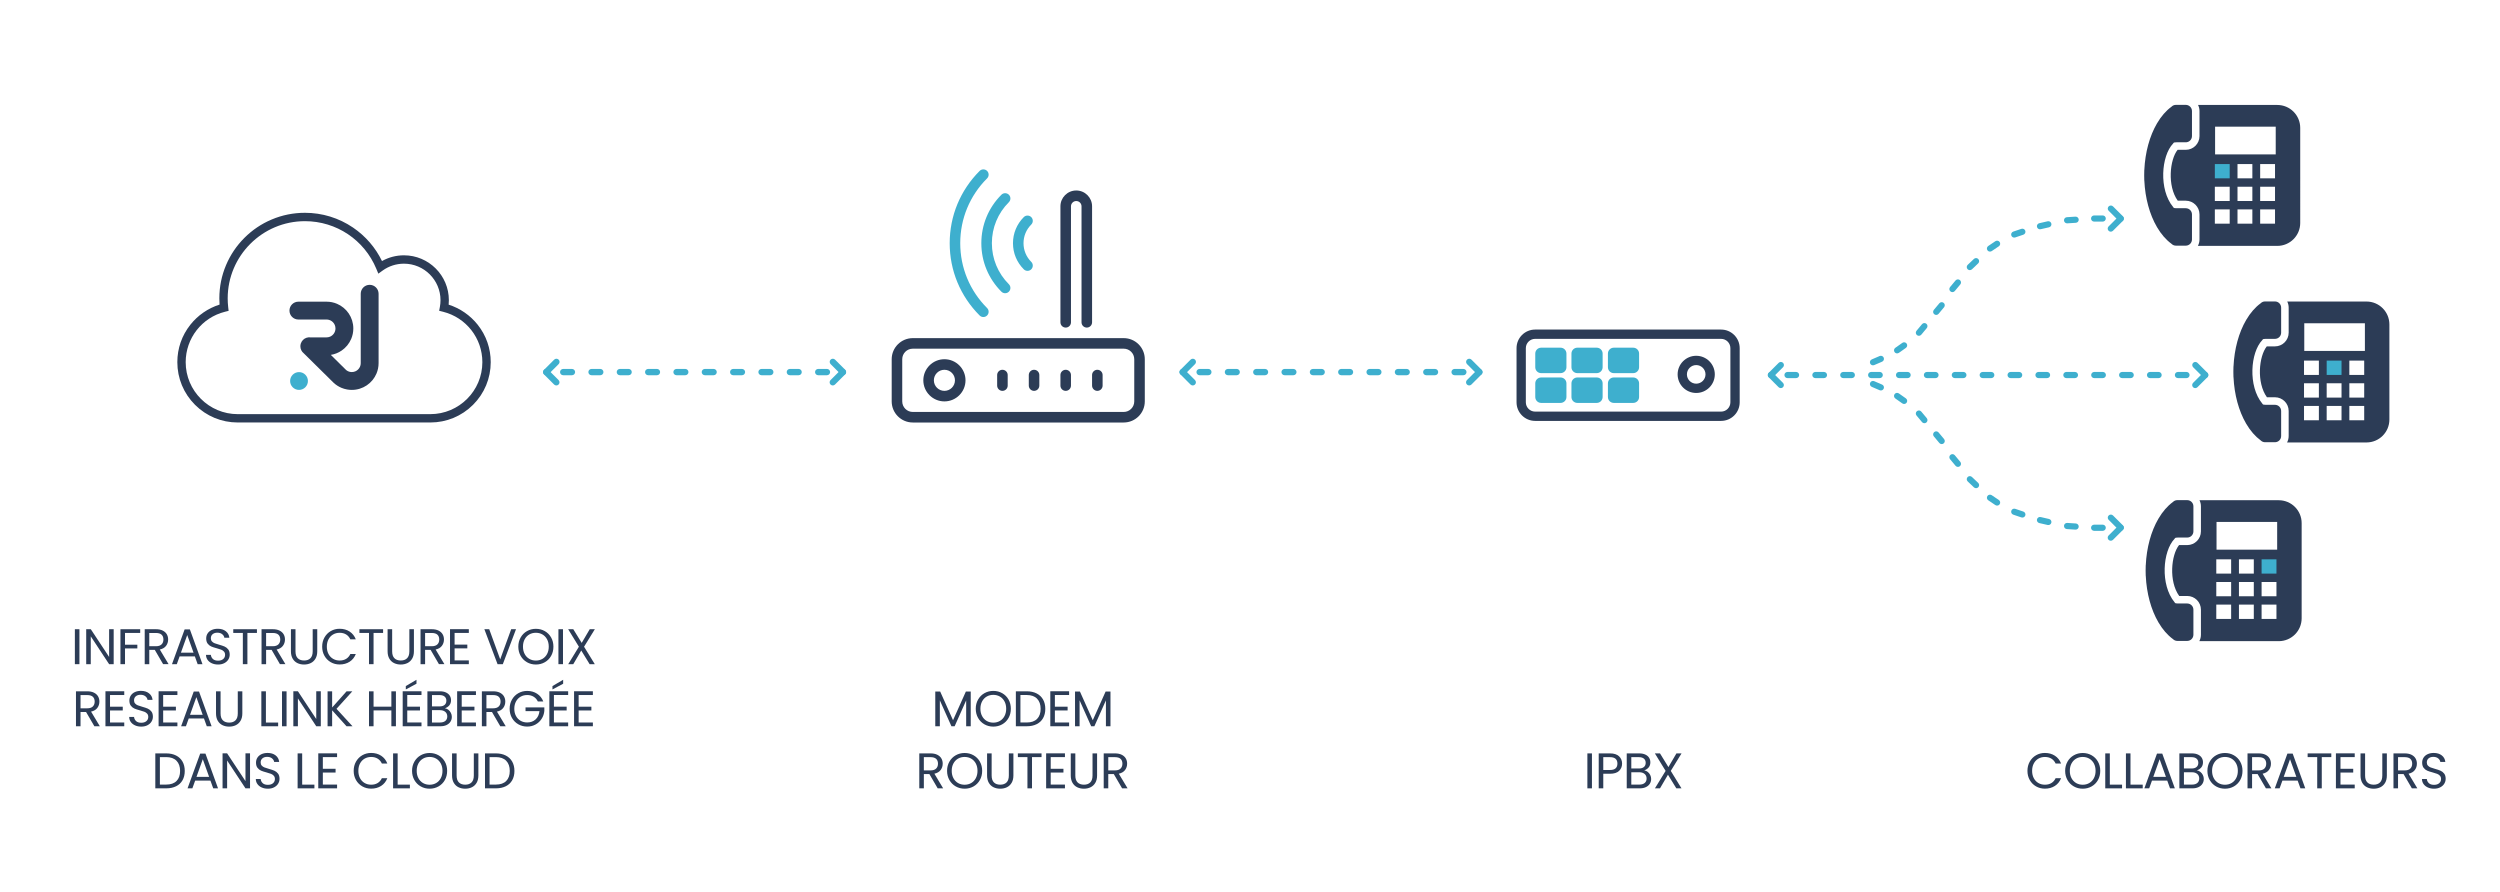 <?xml version="1.0" encoding="UTF-8"?>
<!-- Generator: Adobe Illustrator 16.0.0, SVG Export Plug-In . SVG Version: 6.00 Build 0)  -->
<svg xmlns="http://www.w3.org/2000/svg" xmlns:xlink="http://www.w3.org/1999/xlink" version="1.1" id="Calque_1" x="0px" y="0px" width="566.93px" height="202.333px" viewBox="0 0 566.93 202.333" xml:space="preserve">
<g>
	<path fill="#2C3C56" d="M108.332,73.646c-1.693-2.138-4.01-3.735-6.592-4.559c0.033-0.335,0.05-0.673,0.05-1.011   c0-5.612-4.567-10.178-10.18-10.178c-1.765,0-3.467,0.447-4.984,1.301c-1.482-3.057-3.735-5.667-6.568-7.593   c-3.222-2.19-6.993-3.348-10.904-3.348c-2.621,0-5.164,0.513-7.558,1.525c-2.312,0.977-4.388,2.376-6.17,4.158   c-1.783,1.782-3.183,3.857-4.161,6.168c-1.013,2.393-1.526,4.934-1.526,7.553c0,0.469,0.018,0.942,0.052,1.413   c-2.596,0.82-4.927,2.421-6.627,4.57c-1.93,2.436-2.95,5.371-2.95,8.482c0,3.655,1.425,7.09,4.012,9.675   c2.587,2.584,6.026,4.007,9.685,4.007h43.675c3.658,0,7.099-1.423,9.685-4.007c2.587-2.584,4.012-6.02,4.012-9.675   C111.281,79.017,110.262,76.083,108.332,73.646z M97.584,93.916H53.91c-6.507,0-11.802-5.288-11.802-11.787   c0-5.419,3.671-10.122,8.929-11.436l0.807-0.202l-0.096-0.826c-0.076-0.662-0.114-1.334-0.114-2.001   c0-9.654,7.859-17.509,17.52-17.509c7.105,0,13.458,4.238,16.184,10.797l0.458,1.104l0.969-0.699   c1.419-1.023,3.094-1.563,4.845-1.563c4.568,0,8.285,3.716,8.285,8.283c0,0.512-0.048,1.023-0.141,1.521l-0.164,0.877l0.866,0.217   c5.258,1.313,8.93,6.017,8.93,11.436C109.386,88.628,104.093,93.916,97.584,93.916z"></path>
</g>
<g>
	<circle fill="#3EAFCE" cx="67.809" cy="86.4" r="2.019"></circle>
	<path fill="#2C3C56" d="M83.829,64.591c-1.118,0-2.024,0.906-2.024,2.024v15.732c-0.001,0.426-0.126,0.806-0.345,1.131   c-0.218,0.323-0.532,0.584-0.892,0.736c-0.241,0.1-0.502,0.158-0.788,0.158c-0.425,0-0.804-0.126-1.129-0.345   c-0.063-0.042-0.122-0.092-0.181-0.141l-0.214-0.212l-0.941-0.929l-2.297-2.269c0.888-0.142,1.717-0.476,2.431-0.959   c0.967-0.654,1.734-1.577,2.197-2.669c0.308-0.728,0.478-1.531,0.478-2.364c0.001-1.251-0.383-2.43-1.038-3.396   c-0.654-0.968-1.578-1.736-2.669-2.198c-0.727-0.309-1.531-0.478-2.364-0.478h-6.385c-1.119,0-2.024,0.906-2.024,2.023   c0,1.118,0.906,2.024,2.024,2.024h6.385c0.426,0,0.804,0.125,1.13,0.344c0.324,0.219,0.583,0.532,0.736,0.893   c0.102,0.241,0.158,0.5,0.158,0.787c0,0.426-0.125,0.804-0.345,1.13c-0.218,0.325-0.531,0.584-0.892,0.736   c-0.242,0.102-0.502,0.158-0.787,0.158h-3.644c-0.601-0.076-1.231,0.114-1.693,0.577c-0.235,0.236-0.398,0.514-0.495,0.811   c-0.004,0.014-0.01,0.027-0.014,0.039c-0.004,0.017-0.008,0.034-0.012,0.051c-0.05,0.174-0.077,0.358-0.077,0.547   c0,0.644,0.301,1.217,0.77,1.588l6.631,6.545l0.102,0.101c0.52,0.491,1.126,0.891,1.798,1.175c0.411,0.174,0.85,0.302,1.303,0.382   c0.345,0.062,0.7,0.096,1.06,0.096c1.251,0.001,2.43-0.383,3.397-1.038c0.967-0.654,1.735-1.577,2.197-2.669   c0.308-0.729,0.478-1.533,0.478-2.365V66.615C85.852,65.497,84.946,64.591,83.829,64.591z"></path>
</g>
<g>
	<path fill="#3EAFCE" d="M130.419,84.378c0,0.395-0.32,0.715-0.715,0.715h-1.989c-0.394,0-0.714-0.32-0.714-0.715l0,0   c0-0.395,0.32-0.715,0.714-0.715h1.989C130.099,83.663,130.419,83.983,130.419,84.378L130.419,84.378z"></path>
	<path fill="#3EAFCE" d="M126.686,81.557c0.278,0.279,0.278,0.731,0,1.011l-2.308,2.307c-0.279,0.279-0.731,0.279-1.01,0l0,0   c-0.279-0.281-0.279-0.732,0-1.01l2.307-2.308C125.955,81.277,126.407,81.277,126.686,81.557L126.686,81.557z"></path>
	<path fill="#3EAFCE" d="M123.354,83.884c0.279-0.279,0.731-0.279,1.01,0l2.307,2.307c0.279,0.28,0.279,0.732,0,1.011l0,0   c-0.279,0.28-0.731,0.28-1.011,0l-2.307-2.308C123.075,84.617,123.075,84.164,123.354,83.884L123.354,83.884z"></path>
	<path fill="#3EAFCE" d="M188.344,87.202c-0.279-0.279-0.279-0.731,0-1.011l2.308-2.307c0.278-0.279,0.731-0.279,1.009,0l0,0   c0.28,0.28,0.28,0.732,0,1.01l-2.306,2.308C189.076,87.482,188.624,87.482,188.344,87.202L188.344,87.202z"></path>
	<path fill="#3EAFCE" d="M191.676,84.875c-0.279,0.279-0.732,0.279-1.011,0l-2.307-2.307c-0.279-0.28-0.279-0.732,0-1.011l0,0   c0.28-0.28,0.731-0.28,1.011,0l2.307,2.308C191.955,84.143,191.955,84.596,191.676,84.875L191.676,84.875z"></path>
	<path fill="#3EAFCE" d="M136.844,84.378c0,0.395-0.32,0.715-0.715,0.715h-1.989c-0.395,0-0.714-0.32-0.714-0.715l0,0   c0-0.395,0.32-0.715,0.714-0.715h1.989C136.524,83.663,136.844,83.983,136.844,84.378L136.844,84.378z"></path>
	<path fill="#3EAFCE" d="M143.269,84.378c0,0.395-0.32,0.715-0.715,0.715h-1.988c-0.395,0-0.715-0.32-0.715-0.715l0,0   c0-0.395,0.32-0.715,0.715-0.715h1.988C142.949,83.663,143.269,83.983,143.269,84.378L143.269,84.378z"></path>
	<path fill="#3EAFCE" d="M149.695,84.378c0,0.395-0.32,0.715-0.714,0.715h-1.99c-0.394,0-0.714-0.32-0.714-0.715l0,0   c0-0.395,0.32-0.715,0.714-0.715h1.99C149.375,83.663,149.695,83.983,149.695,84.378L149.695,84.378z"></path>
	<path fill="#3EAFCE" d="M156.12,84.378c0,0.395-0.32,0.715-0.715,0.715h-1.989c-0.395,0-0.715-0.32-0.715-0.715l0,0   c0-0.395,0.32-0.715,0.715-0.715h1.989C155.8,83.663,156.12,83.983,156.12,84.378L156.12,84.378z"></path>
	<path fill="#3EAFCE" d="M162.545,84.378c0,0.395-0.32,0.715-0.715,0.715h-1.988c-0.395,0-0.715-0.32-0.715-0.715l0,0   c0-0.395,0.32-0.715,0.715-0.715h1.988C162.225,83.663,162.545,83.983,162.545,84.378L162.545,84.378z"></path>
	<path fill="#3EAFCE" d="M168.97,84.378c0,0.395-0.32,0.715-0.714,0.715h-1.989c-0.394,0-0.713-0.32-0.713-0.715l0,0   c0-0.395,0.319-0.715,0.713-0.715h1.989C168.65,83.663,168.97,83.983,168.97,84.378L168.97,84.378z"></path>
	<path fill="#3EAFCE" d="M175.396,84.378c0,0.395-0.32,0.715-0.714,0.715h-1.989c-0.395,0-0.715-0.32-0.715-0.715l0,0   c0-0.395,0.32-0.715,0.715-0.715h1.989C175.075,83.663,175.396,83.983,175.396,84.378L175.396,84.378z"></path>
	<path fill="#3EAFCE" d="M181.82,84.378c0,0.395-0.32,0.715-0.714,0.715h-1.989c-0.395,0-0.715-0.32-0.715-0.715l0,0   c0-0.395,0.32-0.715,0.715-0.715h1.989C181.5,83.663,181.82,83.983,181.82,84.378L181.82,84.378z"></path>
	<path fill="#3EAFCE" d="M188.246,84.378c0,0.395-0.319,0.715-0.714,0.715h-1.989c-0.395,0-0.714-0.32-0.714-0.715l0,0   c0-0.395,0.32-0.715,0.714-0.715h1.989C187.927,83.663,188.246,83.983,188.246,84.378L188.246,84.378z"></path>
</g>
<g>
	<path fill="#3EAFCE" d="M274.738,84.378c0,0.395-0.32,0.715-0.715,0.715h-1.989c-0.394,0-0.714-0.32-0.714-0.715l0,0   c0-0.395,0.32-0.715,0.714-0.715h1.989C274.418,83.663,274.738,83.983,274.738,84.378L274.738,84.378z"></path>
	<path fill="#3EAFCE" d="M271.005,81.557c0.278,0.279,0.278,0.731,0,1.011l-2.308,2.307c-0.279,0.279-0.731,0.279-1.01,0l0,0   c-0.279-0.281-0.279-0.732,0-1.01l2.307-2.308C270.274,81.277,270.726,81.277,271.005,81.557L271.005,81.557z"></path>
	<path fill="#3EAFCE" d="M267.674,83.884c0.279-0.279,0.731-0.279,1.01,0l2.307,2.307c0.279,0.28,0.279,0.732,0,1.011l0,0   c-0.279,0.28-0.731,0.28-1.011,0l-2.307-2.308C267.395,84.617,267.395,84.164,267.674,83.884L267.674,83.884z"></path>
	<path fill="#3EAFCE" d="M332.662,87.202c-0.277-0.279-0.277-0.731,0-1.011l2.309-2.307c0.278-0.279,0.732-0.279,1.009,0l0,0   c0.28,0.28,0.28,0.732,0,1.01l-2.306,2.308C333.396,87.482,332.942,87.482,332.662,87.202L332.662,87.202z"></path>
	<path fill="#3EAFCE" d="M335.994,84.875c-0.278,0.279-0.731,0.279-1.011,0l-2.307-2.307c-0.279-0.28-0.279-0.732,0-1.011l0,0   c0.279-0.28,0.732-0.28,1.012,0l2.306,2.308C336.273,84.143,336.273,84.596,335.994,84.875L335.994,84.875z"></path>
	<path fill="#3EAFCE" d="M281.164,84.378c0,0.395-0.32,0.715-0.715,0.715h-1.989c-0.395,0-0.714-0.32-0.714-0.715l0,0   c0-0.395,0.32-0.715,0.714-0.715h1.989C280.843,83.663,281.164,83.983,281.164,84.378L281.164,84.378z"></path>
	<path fill="#3EAFCE" d="M287.589,84.378c0,0.395-0.32,0.715-0.715,0.715h-1.988c-0.395,0-0.715-0.32-0.715-0.715l0,0   c0-0.395,0.32-0.715,0.715-0.715h1.988C287.269,83.663,287.589,83.983,287.589,84.378L287.589,84.378z"></path>
	<path fill="#3EAFCE" d="M294.015,84.378c0,0.395-0.32,0.715-0.715,0.715h-1.989c-0.395,0-0.715-0.32-0.715-0.715l0,0   c0-0.395,0.32-0.715,0.715-0.715h1.989C293.694,83.663,294.015,83.983,294.015,84.378L294.015,84.378z"></path>
	<path fill="#3EAFCE" d="M300.439,84.378c0,0.395-0.32,0.715-0.715,0.715h-1.989c-0.395,0-0.715-0.32-0.715-0.715l0,0   c0-0.395,0.32-0.715,0.715-0.715h1.989C300.119,83.663,300.439,83.983,300.439,84.378L300.439,84.378z"></path>
	<path fill="#3EAFCE" d="M306.864,84.378c0,0.395-0.32,0.715-0.715,0.715h-1.988c-0.396,0-0.715-0.32-0.715-0.715l0,0   c0-0.395,0.319-0.715,0.715-0.715h1.988C306.544,83.663,306.864,83.983,306.864,84.378L306.864,84.378z"></path>
	<path fill="#3EAFCE" d="M313.29,84.378c0,0.395-0.32,0.715-0.715,0.715h-1.989c-0.395,0-0.714-0.32-0.714-0.715l0,0   c0-0.395,0.319-0.715,0.714-0.715h1.989C312.97,83.663,313.29,83.983,313.29,84.378L313.29,84.378z"></path>
	<path fill="#3EAFCE" d="M319.715,84.378c0,0.395-0.32,0.715-0.715,0.715h-1.988c-0.395,0-0.715-0.32-0.715-0.715l0,0   c0-0.395,0.32-0.715,0.715-0.715H319C319.395,83.663,319.715,83.983,319.715,84.378L319.715,84.378z"></path>
	<path fill="#3EAFCE" d="M326.14,84.378c0,0.395-0.32,0.715-0.714,0.715h-1.989c-0.395,0-0.715-0.32-0.715-0.715l0,0   c0-0.395,0.32-0.715,0.715-0.715h1.989C325.819,83.663,326.14,83.983,326.14,84.378L326.14,84.378z"></path>
	<path fill="#3EAFCE" d="M332.565,84.378c0,0.395-0.319,0.715-0.714,0.715h-1.989c-0.396,0-0.715-0.32-0.715-0.715l0,0   c0-0.395,0.319-0.715,0.715-0.715h1.989C332.246,83.663,332.565,83.983,332.565,84.378L332.565,84.378z"></path>
</g>
<g>
	<path fill="#2C3C56" d="M254.826,95.811h-47.833c-2.638,0-4.783-2.145-4.783-4.783v-9.565c0-2.638,2.145-4.784,4.783-4.784h47.833   c2.637,0,4.782,2.146,4.782,4.784v9.565C259.607,93.666,257.463,95.811,254.826,95.811z M206.993,79.07   c-1.319,0-2.391,1.072-2.391,2.392v9.565c0,1.319,1.072,2.392,2.391,2.392h47.833c1.317,0,2.392-1.073,2.392-2.392v-9.565   c0-1.32-1.074-2.392-2.392-2.392H206.993z"></path>
	<path fill="#2C3C56" d="M214.167,91.027c-2.637,0-4.783-2.146-4.783-4.783c0-2.638,2.146-4.783,4.783-4.783   s4.784,2.145,4.784,4.783C218.951,88.881,216.805,91.027,214.167,91.027z M214.167,83.854c-1.319,0-2.392,1.072-2.392,2.391   s1.073,2.392,2.392,2.392s2.392-1.074,2.392-2.392S215.486,83.854,214.167,83.854z"></path>
	<path fill="#2C3C56" d="M234.497,88.637c-0.661,0-1.196-0.536-1.196-1.196v-2.392c0-0.66,0.535-1.195,1.196-1.195   c0.66,0,1.195,0.535,1.195,1.195v2.392C235.692,88.101,235.157,88.637,234.497,88.637z"></path>
	<path fill="#2C3C56" d="M227.321,88.637c-0.66,0-1.195-0.536-1.195-1.196v-2.392c0-0.66,0.535-1.195,1.195-1.195   c0.661,0,1.196,0.535,1.196,1.195v2.392C228.518,88.101,227.982,88.637,227.321,88.637z"></path>
	<path fill="#2C3C56" d="M241.672,88.637c-0.66,0-1.197-0.536-1.197-1.196v-2.392c0-0.66,0.537-1.195,1.197-1.195   c0.661,0,1.194,0.535,1.194,1.195v2.392C242.866,88.101,242.333,88.637,241.672,88.637z"></path>
	<path fill="#2C3C56" d="M248.846,88.637c-0.66,0-1.196-0.536-1.196-1.196v-2.392c0-0.66,0.536-1.195,1.196-1.195   c0.661,0,1.195,0.535,1.195,1.195v2.392C250.042,88.101,249.507,88.637,248.846,88.637z"></path>
	<path fill="#2C3C56" d="M246.455,74.287c-0.661,0-1.196-0.535-1.196-1.196V46.783c0-0.659-0.536-1.196-1.195-1.196   s-1.197,0.537-1.197,1.196v26.308c0,0.661-0.534,1.196-1.194,1.196c-0.66,0-1.197-0.535-1.197-1.196V46.783   c0-1.978,1.61-3.587,3.589-3.587c1.978,0,3.587,1.609,3.587,3.587v26.308C247.65,73.752,247.115,74.287,246.455,74.287z"></path>
	<path fill="#3EAFCE" d="M233.011,61.422c-0.306,0-0.612-0.117-0.845-0.35c-1.582-1.581-2.452-3.683-2.452-5.919   c0-2.236,0.871-4.338,2.452-5.919c0.467-0.466,1.225-0.466,1.691,0c0.467,0.468,0.467,1.224,0,1.692   c-1.131,1.129-1.752,2.63-1.752,4.228s0.622,3.098,1.752,4.228c0.467,0.466,0.467,1.224,0,1.691   C233.624,61.306,233.316,61.422,233.011,61.422z"></path>
	<path fill="#3EAFCE" d="M227.938,66.496c-0.307,0-0.612-0.117-0.846-0.351c-2.936-2.937-4.553-6.84-4.553-10.992   c0-4.153,1.617-8.056,4.553-10.992c0.467-0.467,1.224-0.467,1.691,0c0.467,0.467,0.467,1.224,0,1.691   c-2.485,2.484-3.853,5.788-3.853,9.301s1.368,6.817,3.853,9.302c0.467,0.466,0.467,1.223,0,1.69   C228.549,66.379,228.243,66.496,227.938,66.496z"></path>
	<path fill="#3EAFCE" d="M222.999,71.895c-0.306,0-0.612-0.117-0.846-0.35c-4.378-4.378-6.79-10.2-6.79-16.392   c0-6.192,2.412-12.013,6.79-16.391c0.467-0.467,1.224-0.467,1.691,0c0.467,0.466,0.467,1.224,0,1.691   c-3.927,3.926-6.089,9.146-6.089,14.7c0,5.552,2.162,10.773,6.089,14.701c0.467,0.467,0.467,1.224,0,1.691   C223.61,71.778,223.304,71.895,222.999,71.895z"></path>
</g>
<g>
	<path fill="#2C3C56" d="M390.294,95.449h-42.168c-2.326,0-4.217-1.891-4.217-4.217v-12.28c0-2.325,1.891-4.216,4.217-4.216h42.168   c2.326,0,4.218,1.891,4.218,4.216v12.28C394.512,93.558,392.62,95.449,390.294,95.449z M348.126,76.844   c-1.163,0-2.109,0.945-2.109,2.108v12.28c0,1.163,0.946,2.109,2.109,2.109h42.168c1.163,0,2.108-0.946,2.108-2.109v-12.28   c0-1.163-0.945-2.108-2.108-2.108H348.126z"></path>
</g>
<path fill="#3EAFCE" d="M355.224,83.28c0,0.738-0.599,1.337-1.337,1.337h-4.396c-0.738,0-1.337-0.599-1.337-1.337v-3.099  c0-0.738,0.599-1.337,1.337-1.337h4.396c0.738,0,1.337,0.599,1.337,1.337V83.28z"></path>
<path fill="#3EAFCE" d="M363.431,83.28c0,0.738-0.599,1.337-1.337,1.337h-4.396c-0.738,0-1.337-0.599-1.337-1.337v-3.099  c0-0.738,0.599-1.337,1.337-1.337h4.396c0.738,0,1.337,0.599,1.337,1.337V83.28z"></path>
<path fill="#3EAFCE" d="M371.7,83.28c0,0.738-0.599,1.337-1.336,1.337h-4.398c-0.738,0-1.335-0.599-1.335-1.337v-3.099  c0-0.738,0.597-1.337,1.335-1.337h4.398c0.737,0,1.336,0.599,1.336,1.337V83.28z"></path>
<path fill="#3EAFCE" d="M355.224,90.035c0,0.738-0.599,1.335-1.337,1.335h-4.396c-0.738,0-1.337-0.597-1.337-1.335v-3.1  c0-0.737,0.599-1.335,1.337-1.335h4.396c0.738,0,1.337,0.599,1.337,1.335V90.035z"></path>
<path fill="#3EAFCE" d="M363.431,90.035c0,0.738-0.599,1.335-1.337,1.335h-4.396c-0.738,0-1.337-0.597-1.337-1.335v-3.1  c0-0.737,0.599-1.335,1.337-1.335h4.396c0.738,0,1.337,0.599,1.337,1.335V90.035z"></path>
<path fill="#3EAFCE" d="M371.7,90.035c0,0.738-0.599,1.335-1.336,1.335h-4.398c-0.738,0-1.335-0.597-1.335-1.335v-3.1  c0-0.737,0.597-1.335,1.335-1.335h4.398c0.737,0,1.336,0.599,1.336,1.335V90.035z"></path>
<path fill="#2C3C56" d="M384.653,89.114c-2.325,0-4.216-1.892-4.216-4.216s1.891-4.217,4.216-4.217c2.326,0,4.217,1.893,4.217,4.217  S386.979,89.114,384.653,89.114z M384.653,82.789c-1.163,0-2.108,0.946-2.108,2.109c0,1.162,0.945,2.108,2.108,2.108  s2.108-0.946,2.108-2.108C386.762,83.735,385.816,82.789,384.653,82.789z"></path>
<g>
	<path fill="#3EAFCE" d="M408,85.047c0,0.386-0.313,0.7-0.7,0.7h-1.947c-0.387,0-0.7-0.314-0.7-0.7l0,0c0-0.388,0.313-0.7,0.7-0.7   h1.947C407.687,84.347,408,84.659,408,85.047L408,85.047z"></path>
	<path fill="#3EAFCE" d="M404.344,82.283c0.273,0.274,0.273,0.716,0,0.99l-2.26,2.257c-0.272,0.275-0.716,0.275-0.988,0l0,0   c-0.273-0.271-0.273-0.715,0-0.988l2.26-2.26C403.627,82.01,404.071,82.01,404.344,82.283L404.344,82.283z"></path>
	<path fill="#3EAFCE" d="M401.08,84.562c0.274-0.273,0.718-0.273,0.992,0l2.257,2.26c0.274,0.273,0.274,0.716,0,0.989l0,0   c-0.271,0.273-0.715,0.273-0.988,0l-2.261-2.26C400.809,85.28,400.809,84.835,401.08,84.562L401.08,84.562z"></path>
	<path fill="#3EAFCE" d="M497.328,87.813c-0.271-0.274-0.271-0.718,0-0.991l2.26-2.26c0.271-0.271,0.715-0.271,0.989,0l0,0   c0.271,0.273,0.271,0.717,0,0.989l-2.26,2.261C498.046,88.084,497.603,88.084,497.328,87.813L497.328,87.813z"></path>
	<path fill="#3EAFCE" d="M500.592,85.531c-0.274,0.275-0.718,0.275-0.991,0l-2.258-2.257c-0.274-0.274-0.274-0.716,0-0.99l0,0   c0.271-0.273,0.715-0.273,0.989,0l2.26,2.26C500.863,84.816,500.863,85.259,500.592,85.531L500.592,85.531z"></path>
	<path fill="#3EAFCE" d="M478.17,52.335c-0.273-0.273-0.273-0.716,0-0.99l2.259-2.259c0.272-0.273,0.716-0.273,0.99,0l0,0   c0.272,0.274,0.272,0.717,0,0.99l-2.26,2.259C478.886,52.609,478.444,52.609,478.17,52.335L478.17,52.335z"></path>
	<path fill="#3EAFCE" d="M481.434,50.056c-0.274,0.273-0.718,0.273-0.992,0l-2.258-2.259c-0.273-0.273-0.273-0.716,0-0.989l0,0   c0.273-0.273,0.716-0.273,0.99,0l2.26,2.259C481.705,49.34,481.705,49.783,481.434,50.056L481.434,50.056z"></path>
	<path fill="#3EAFCE" d="M478.17,122.425c-0.273-0.274-0.273-0.717,0-0.99l2.259-2.26c0.272-0.273,0.716-0.273,0.99,0l0,0   c0.272,0.274,0.272,0.716,0,0.99l-2.26,2.26C478.886,122.697,478.444,122.697,478.17,122.425L478.17,122.425z"></path>
	<path fill="#3EAFCE" d="M481.434,120.146c-0.274,0.273-0.718,0.273-0.992,0l-2.258-2.26c-0.273-0.273-0.273-0.718,0-0.989l0,0   c0.273-0.274,0.716-0.274,0.99,0l2.26,2.26C481.705,119.429,481.705,119.872,481.434,120.146L481.434,120.146z"></path>
	<path fill="#3EAFCE" d="M414.324,85.047c0,0.386-0.313,0.7-0.701,0.7h-1.946c-0.387,0-0.7-0.314-0.7-0.7l0,0   c0-0.388,0.313-0.7,0.7-0.7h1.946C414.011,84.347,414.324,84.659,414.324,85.047L414.324,85.047z"></path>
	<path fill="#3EAFCE" d="M420.647,85.047c0,0.386-0.313,0.7-0.7,0.7h-1.946c-0.387,0-0.7-0.314-0.7-0.7l0,0   c0-0.388,0.313-0.7,0.7-0.7h1.946C420.334,84.347,420.647,84.659,420.647,85.047L420.647,85.047z"></path>
	<path fill="#3EAFCE" d="M427.173,81.104c0.151,0.355-0.013,0.768-0.367,0.919l-1.79,0.77c-0.354,0.152-0.767-0.012-0.918-0.366l0,0   c-0.152-0.356,0.012-0.768,0.366-0.921l1.789-0.769C426.607,80.585,427.02,80.748,427.173,81.104L427.173,81.104z"></path>
	<path fill="#3EAFCE" d="M432.371,77.918c0.223,0.315,0.146,0.751-0.168,0.976l-1.593,1.123c-0.316,0.222-0.752,0.148-0.975-0.169   l0,0c-0.223-0.316-0.146-0.753,0.169-0.975l1.592-1.124C431.712,77.527,432.147,77.602,432.371,77.918L432.371,77.918z"></path>
	<path fill="#3EAFCE" d="M453.467,54.882c0.217,0.319,0.131,0.755-0.188,0.971l-1.615,1.09c-0.321,0.215-0.756,0.131-0.971-0.189   l0,0c-0.217-0.32-0.133-0.754,0.188-0.971l1.614-1.089C452.815,54.477,453.25,54.562,453.467,54.882L453.467,54.882z"></path>
	<path fill="#3EAFCE" d="M459.28,52.333c0.125,0.366-0.072,0.765-0.438,0.888l-1.846,0.625c-0.365,0.124-0.764-0.072-0.887-0.438   l0,0c-0.125-0.366,0.072-0.764,0.438-0.888l1.844-0.625C458.759,51.771,459.155,51.967,459.28,52.333L459.28,52.333z"></path>
	<path fill="#3EAFCE" d="M465.191,50.706c0.088,0.376-0.148,0.753-0.524,0.839l-1.898,0.436c-0.376,0.087-0.753-0.148-0.839-0.524   l0,0c-0.087-0.377,0.148-0.753,0.524-0.838l1.899-0.437C464.729,50.095,465.104,50.329,465.191,50.706L465.191,50.706z"></path>
	<path fill="#3EAFCE" d="M471.396,49.782c0.024,0.386-0.27,0.719-0.654,0.743l-1.944,0.124c-0.385,0.025-0.72-0.269-0.742-0.655l0,0   c-0.025-0.385,0.268-0.717,0.654-0.742l1.943-0.125C471.037,49.104,471.369,49.396,471.396,49.782L471.396,49.782z"></path>
	<path fill="#3EAFCE" d="M448.62,58.741c0.268,0.28,0.256,0.724-0.024,0.989l-1.412,1.341c-0.282,0.266-0.725,0.254-0.989-0.026l0,0   c-0.268-0.28-0.255-0.724,0.024-0.989l1.412-1.34C447.911,58.45,448.355,58.462,448.62,58.741L448.62,58.741z"></path>
	<path fill="#3EAFCE" d="M436.847,73.421c0.298,0.247,0.337,0.689,0.09,0.985l-1.248,1.496c-0.248,0.297-0.688,0.338-0.984,0.089   l0,0c-0.297-0.248-0.338-0.689-0.09-0.985l1.248-1.496C436.109,73.214,436.55,73.174,436.847,73.421L436.847,73.421z"></path>
	<path fill="#3EAFCE" d="M440.772,68.685c0.297,0.248,0.336,0.689,0.089,0.987l-1.246,1.496c-0.248,0.296-0.69,0.336-0.986,0.088   l0,0c-0.297-0.248-0.338-0.688-0.089-0.985l1.247-1.496C440.034,68.478,440.476,68.438,440.772,68.685L440.772,68.685z"></path>
	<path fill="#3EAFCE" d="M444.451,63.515c0.296,0.249,0.338,0.689,0.09,0.987l-1.248,1.496c-0.247,0.296-0.688,0.336-0.984,0.088   l0,0c-0.299-0.247-0.338-0.688-0.091-0.985l1.246-1.496C443.714,63.309,444.154,63.269,444.451,63.515L444.451,63.515z"></path>
	<path fill="#3EAFCE" d="M426.972,85.047c0,0.386-0.313,0.7-0.7,0.7h-1.947c-0.386,0-0.699-0.314-0.699-0.7l0,0   c0-0.388,0.313-0.7,0.699-0.7h1.947C426.658,84.347,426.972,84.659,426.972,85.047L426.972,85.047z"></path>
	<path fill="#3EAFCE" d="M433.296,85.047c0,0.386-0.313,0.7-0.7,0.7h-1.947c-0.386,0-0.699-0.314-0.699-0.7l0,0   c0-0.388,0.313-0.7,0.699-0.7h1.947C432.982,84.347,433.296,84.659,433.296,85.047L433.296,85.047z"></path>
	<path fill="#3EAFCE" d="M477.537,49.555c0,0.386-0.314,0.7-0.7,0.7h-1.948c-0.387,0-0.7-0.313-0.7-0.7l0,0   c0-0.387,0.313-0.7,0.7-0.7h1.948C477.223,48.854,477.537,49.168,477.537,49.555L477.537,49.555z"></path>
	<path fill="#3EAFCE" d="M427.173,88.128c0.151-0.355-0.013-0.765-0.367-0.918l-1.79-0.77c-0.354-0.153-0.767,0.011-0.918,0.366l0,0   c-0.152,0.355,0.012,0.768,0.366,0.92l1.789,0.768C426.607,88.647,427.02,88.485,427.173,88.128L427.173,88.128z"></path>
	<path fill="#3EAFCE" d="M432.371,91.316c0.223-0.317,0.146-0.753-0.168-0.976l-1.593-1.123c-0.316-0.223-0.752-0.147-0.975,0.167   l0,0c-0.223,0.316-0.146,0.754,0.169,0.977l1.592,1.123C431.712,91.707,432.147,91.632,432.371,91.316L432.371,91.316z"></path>
	<path fill="#3EAFCE" d="M453.467,114.352c0.217-0.32,0.131-0.755-0.188-0.972l-1.615-1.088c-0.321-0.215-0.756-0.131-0.971,0.188   l0,0c-0.217,0.321-0.133,0.755,0.188,0.971l1.614,1.09C452.815,114.757,453.25,114.672,453.467,114.352L453.467,114.352z"></path>
	<path fill="#3EAFCE" d="M459.28,116.9c0.125-0.365-0.072-0.765-0.438-0.889l-1.846-0.624c-0.365-0.126-0.764,0.071-0.887,0.437l0,0   c-0.125,0.366,0.072,0.763,0.438,0.887l1.844,0.625C458.759,117.462,459.155,117.268,459.28,116.9L459.28,116.9z"></path>
	<path fill="#3EAFCE" d="M465.191,118.527c0.088-0.375-0.148-0.753-0.524-0.838l-1.898-0.438c-0.376-0.085-0.753,0.151-0.839,0.527   l0,0c-0.087,0.377,0.148,0.752,0.524,0.838l1.899,0.437C464.729,119.14,465.104,118.905,465.191,118.527L465.191,118.527z"></path>
	<path fill="#3EAFCE" d="M471.396,119.452c0.024-0.385-0.27-0.718-0.654-0.743l-1.944-0.125c-0.385-0.023-0.72,0.271-0.742,0.653   l0,0c-0.025,0.387,0.268,0.72,0.654,0.745l1.943,0.124C471.037,120.131,471.369,119.837,471.396,119.452L471.396,119.452z"></path>
	<path fill="#3EAFCE" d="M448.62,110.492c0.268-0.279,0.256-0.724-0.024-0.989l-1.412-1.339c-0.282-0.267-0.725-0.254-0.989,0.024   l0,0c-0.268,0.282-0.255,0.724,0.024,0.989l1.412,1.342C447.911,110.783,448.355,110.772,448.62,110.492L448.62,110.492z"></path>
	<path fill="#3EAFCE" d="M436.847,95.813c0.298-0.249,0.337-0.688,0.09-0.987l-1.248-1.496c-0.248-0.295-0.688-0.335-0.984-0.088   l0,0c-0.297,0.247-0.338,0.689-0.09,0.985l1.248,1.496C436.109,96.02,436.55,96.059,436.847,95.813L436.847,95.813z"></path>
	<path fill="#3EAFCE" d="M440.772,100.548c0.297-0.247,0.336-0.689,0.089-0.984l-1.246-1.498c-0.248-0.297-0.69-0.336-0.986-0.088   l0,0c-0.297,0.246-0.338,0.688-0.089,0.983l1.247,1.497C440.034,100.755,440.476,100.796,440.772,100.548L440.772,100.548z"></path>
	<path fill="#3EAFCE" d="M444.451,105.718c0.296-0.248,0.338-0.688,0.09-0.985l-1.248-1.498c-0.247-0.295-0.688-0.335-0.984-0.088   l0,0c-0.299,0.249-0.338,0.69-0.091,0.985l1.246,1.497C443.714,105.925,444.154,105.965,444.451,105.718L444.451,105.718z"></path>
	<path fill="#3EAFCE" d="M477.537,119.68c0-0.386-0.314-0.699-0.7-0.699h-1.948c-0.387,0-0.7,0.313-0.7,0.699l0,0   c0,0.387,0.313,0.7,0.7,0.7h1.948C477.223,120.38,477.537,120.066,477.537,119.68L477.537,119.68z"></path>
	<path fill="#3EAFCE" d="M439.62,85.047c0,0.386-0.313,0.7-0.7,0.7h-1.947c-0.386,0-0.699-0.314-0.699-0.7l0,0   c0-0.388,0.313-0.7,0.699-0.7h1.947C439.307,84.347,439.62,84.659,439.62,85.047L439.62,85.047z"></path>
	<path fill="#3EAFCE" d="M445.944,85.047c0,0.386-0.313,0.7-0.7,0.7h-1.947c-0.386,0-0.699-0.314-0.699-0.7l0,0   c0-0.388,0.313-0.7,0.699-0.7h1.947C445.631,84.347,445.944,84.659,445.944,85.047L445.944,85.047z"></path>
	<path fill="#3EAFCE" d="M452.269,85.047c0,0.386-0.313,0.7-0.7,0.7h-1.948c-0.385,0-0.7-0.314-0.7-0.7l0,0   c0-0.388,0.315-0.7,0.7-0.7h1.948C451.955,84.347,452.269,84.659,452.269,85.047L452.269,85.047z"></path>
	<path fill="#3EAFCE" d="M458.593,85.047c0,0.386-0.313,0.7-0.7,0.7h-1.946c-0.388,0-0.7-0.314-0.7-0.7l0,0   c0-0.388,0.312-0.7,0.7-0.7h1.946C458.279,84.347,458.593,84.659,458.593,85.047L458.593,85.047z"></path>
	<path fill="#3EAFCE" d="M464.917,85.047c0,0.386-0.313,0.7-0.7,0.7h-1.948c-0.386,0-0.699-0.314-0.699-0.7l0,0   c0-0.388,0.313-0.7,0.699-0.7h1.948C464.604,84.347,464.917,84.659,464.917,85.047L464.917,85.047z"></path>
	<path fill="#3EAFCE" d="M471.241,85.047c0,0.386-0.313,0.7-0.7,0.7h-1.948c-0.386,0-0.699-0.314-0.699-0.7l0,0   c0-0.388,0.313-0.7,0.699-0.7h1.948C470.928,84.347,471.241,84.659,471.241,85.047L471.241,85.047z"></path>
	<path fill="#3EAFCE" d="M477.564,85.047c0,0.386-0.312,0.7-0.7,0.7h-1.947c-0.386,0-0.699-0.314-0.699-0.7l0,0   c0-0.388,0.313-0.7,0.699-0.7h1.947C477.252,84.347,477.564,84.659,477.564,85.047L477.564,85.047z"></path>
	<path fill="#3EAFCE" d="M483.889,85.047c0,0.386-0.313,0.7-0.7,0.7h-1.947c-0.386,0-0.699-0.314-0.699-0.7l0,0   c0-0.388,0.313-0.7,0.699-0.7h1.947C483.575,84.347,483.889,84.659,483.889,85.047L483.889,85.047z"></path>
	<path fill="#3EAFCE" d="M490.213,85.047c0,0.386-0.313,0.7-0.7,0.7h-1.947c-0.387,0-0.7-0.314-0.7-0.7l0,0   c0-0.388,0.313-0.7,0.7-0.7h1.947C489.899,84.347,490.213,84.659,490.213,85.047L490.213,85.047z"></path>
	<path fill="#3EAFCE" d="M496.537,85.047c0,0.386-0.313,0.7-0.7,0.7h-1.947c-0.386,0-0.699-0.314-0.699-0.7l0,0   c0-0.388,0.313-0.7,0.699-0.7h1.947C496.224,84.347,496.537,84.659,496.537,85.047L496.537,85.047z"></path>
</g>
<g>
	<rect x="502.054" y="36.651" fill="#3EAFCE" width="4.412" height="4.718"></rect>
	<path fill="#2C3C56" d="M492.427,24.206c-1.225,0.89-2.336,2.163-3.283,3.78c-1.683,2.875-2.684,6.575-2.87,10.542h-0.01   c-0.015,0.359-0.021,0.717-0.021,1.08c0,0.045,0.001,0.089,0.001,0.135s-0.001,0.091-0.001,0.136c0,0.363,0.007,0.721,0.021,1.079   h0.01c0.187,3.966,1.188,7.668,2.87,10.542c0.947,1.619,2.059,2.89,3.283,3.782c0.254,0.263,0.612,0.425,1.006,0.425h2.24   c0.775,0,1.404-0.629,1.404-1.404v-5.677c0-0.775-0.629-1.405-1.404-1.405h-2.133c-0.428,0-0.558-0.049-0.644-0.147   c-0.038-0.042-0.063-0.094-0.101-0.138c-3.269-3.948-2.695-11.581,0-14.382c0.039-0.04,0.062-0.095,0.101-0.137   c0.086-0.1,0.216-0.147,0.644-0.147h2.133c0.775,0,1.404-0.63,1.404-1.405v-5.678c0-0.775-0.629-1.404-1.404-1.404h-2.24   C493.039,23.78,492.681,23.943,492.427,24.206z"></path>
	<g>
		<path fill="#2C3C56" d="M516.43,23.802h-17.971c0.208,0.416,0.326,0.886,0.326,1.382v5.678c0,1.716-1.397,3.112-3.112,3.112    h-1.854c-1.787,2.238-2.37,8.197,0.034,11.538h1.819c1.715,0,3.112,1.396,3.112,3.112V54.3c0,0.529-0.134,1.026-0.367,1.461    h18.012c2.87,0,5.196-2.327,5.196-5.193V28.997C521.626,26.128,519.3,23.802,516.43,23.802z M505.633,50.722h-3.369v-3.243h3.369    V50.722z M505.633,45.584h-3.369v-3.243h3.369V45.584z M505.633,40.445h-3.369v-3.244h3.369V40.445z M510.772,50.722h-3.369    v-3.243h3.369V50.722z M510.772,45.584h-3.369v-3.243h3.369V45.584z M510.772,40.445h-3.369v-3.244h3.369V40.445z M515.911,50.722    h-3.369v-3.243h3.369V50.722z M515.911,45.584h-3.369v-3.243h3.369V45.584z M515.911,40.445h-3.369v-3.244h3.369V40.445z     M516.07,35.012h-13.749v-6.286h13.749V35.012z"></path>
	</g>
</g>
<g>
	<rect x="527.079" y="81.228" fill="#3EAFCE" width="4.412" height="4.717"></rect>
	<path fill="#2C3C56" d="M512.648,68.782c-1.223,0.891-2.335,2.163-3.283,3.781c-1.68,2.874-2.682,6.575-2.868,10.542h-0.011   c-0.014,0.357-0.021,0.717-0.021,1.079c0,0.045,0.001,0.091,0.001,0.136c0,0.045-0.001,0.089-0.001,0.135   c0,0.362,0.007,0.722,0.021,1.08h0.011c0.187,3.966,1.188,7.668,2.868,10.541c0.948,1.618,2.061,2.89,3.283,3.783   c0.255,0.262,0.612,0.425,1.007,0.425h2.24c0.776,0,1.405-0.629,1.405-1.405v-5.677c0-0.775-0.629-1.404-1.405-1.404h-2.132   c-0.43,0-0.56-0.05-0.645-0.147c-0.037-0.042-0.064-0.095-0.101-0.139c-3.267-3.948-2.694-11.58,0-14.381   c0.039-0.04,0.063-0.095,0.101-0.138c0.085-0.098,0.215-0.148,0.645-0.148h2.132c0.776,0,1.405-0.628,1.405-1.404v-5.676   c0-0.776-0.629-1.404-1.405-1.404h-2.24C513.261,68.357,512.903,68.52,512.648,68.782z"></path>
	<g>
		<path fill="#2C3C56" d="M536.653,68.378h-17.972c0.208,0.417,0.325,0.886,0.325,1.383v5.676c0,1.716-1.396,3.112-3.111,3.112    h-1.854c-1.787,2.239-2.37,8.198,0.035,11.539h1.818c1.716,0,3.111,1.396,3.111,3.111v5.677c0,0.527-0.132,1.025-0.366,1.461    h18.013c2.868,0,5.194-2.326,5.194-5.194v-21.57C541.848,70.704,539.521,68.378,536.653,68.378z M525.856,95.299h-3.37v-3.244    h3.37V95.299z M525.856,90.16h-3.37v-3.244h3.37V90.16z M525.856,85.021h-3.37v-3.244h3.37V85.021z M530.994,95.299h-3.369v-3.244    h3.369V95.299z M530.994,90.16h-3.369v-3.244h3.369V90.16z M530.994,85.021h-3.369v-3.244h3.369V85.021z M536.134,95.299h-3.369    v-3.244h3.369V95.299z M536.134,90.16h-3.369v-3.244h3.369V90.16z M536.134,85.021h-3.369v-3.244h3.369V85.021z M536.293,79.587    h-13.748v-6.286h13.748V79.587z"></path>
	</g>
</g>
<g>
	<rect x="512.215" y="126.288" fill="#3EAFCE" width="4.412" height="4.716"></rect>
	<path fill="#2C3C56" d="M492.753,113.841c-1.224,0.891-2.335,2.163-3.283,3.782c-1.682,2.873-2.683,6.575-2.869,10.541h-0.011   c-0.014,0.357-0.021,0.718-0.021,1.079c0,0.045,0,0.091,0,0.136c0,0.045,0,0.089,0,0.134c0,0.362,0.008,0.722,0.021,1.08h0.011   c0.187,3.966,1.188,7.668,2.869,10.54c0.948,1.619,2.06,2.891,3.283,3.783c0.255,0.262,0.61,0.425,1.006,0.425h2.24   c0.775,0,1.403-0.629,1.403-1.405v-5.677c0-0.774-0.628-1.404-1.403-1.404h-2.132c-0.429,0-0.558-0.05-0.645-0.146   c-0.038-0.043-0.064-0.096-0.1-0.14c-3.269-3.948-2.695-11.58,0-14.38c0.039-0.041,0.062-0.096,0.1-0.139   c0.087-0.098,0.216-0.148,0.645-0.148h2.132c0.775,0,1.403-0.628,1.403-1.404v-5.676c0-0.776-0.628-1.404-1.403-1.404h-2.24   C493.363,113.417,493.008,113.58,492.753,113.841z"></path>
	<g>
		<path fill="#2C3C56" d="M516.757,113.438h-17.972c0.207,0.417,0.324,0.886,0.324,1.383v5.676c0,1.716-1.396,3.112-3.11,3.112    h-1.854c-1.786,2.239-2.369,8.199,0.035,11.54h1.818c1.715,0,3.11,1.396,3.11,3.11v5.677c0,0.527-0.132,1.025-0.365,1.462h18.013    c2.87,0,5.194-2.326,5.194-5.194v-21.57C521.951,115.763,519.627,113.438,516.757,113.438z M505.96,140.358h-3.369v-3.244h3.369    V140.358z M505.96,135.219h-3.369v-3.243h3.369V135.219z M505.96,130.082h-3.369v-3.244h3.369V130.082z M511.099,140.358h-3.37    v-3.244h3.37V140.358z M511.099,135.219h-3.37v-3.243h3.37V135.219z M511.099,130.082h-3.37v-3.244h3.37V130.082z     M516.236,140.358h-3.37v-3.244h3.37V140.358z M516.236,135.219h-3.37v-3.243h3.37V135.219z M516.236,130.082h-3.37v-3.244h3.37    V130.082z M516.397,124.647h-13.75v-6.286h13.75V124.647z"></path>
	</g>
</g>
<g>
	<path fill="#2C3C56" d="M220.135,156.825v7.869H219.1v-5.867l-2.615,5.867h-0.728l-2.627-5.879v5.879h-1.035v-7.869h1.114   l2.911,6.505l2.911-6.505H220.135z"></path>
	<path fill="#2C3C56" d="M223.239,164.257c-0.606-0.345-1.086-0.826-1.438-1.444s-0.529-1.313-0.529-2.087   c0-0.772,0.176-1.469,0.529-2.086c0.353-0.618,0.832-1.1,1.438-1.444s1.277-0.518,2.013-0.518c0.743,0,1.417,0.173,2.024,0.518   s1.084,0.824,1.433,1.438s0.523,1.312,0.523,2.092c0,0.781-0.175,1.479-0.523,2.093s-0.826,1.094-1.433,1.438   s-1.281,0.518-2.024,0.518C224.517,164.774,223.846,164.602,223.239,164.257z M226.747,163.489   c0.444-0.258,0.792-0.626,1.046-1.104c0.254-0.478,0.381-1.03,0.381-1.66c0-0.637-0.127-1.191-0.381-1.665   c-0.254-0.475-0.601-0.84-1.041-1.098c-0.44-0.258-0.94-0.387-1.501-0.387s-1.062,0.129-1.501,0.387   c-0.44,0.258-0.787,0.623-1.041,1.098c-0.254,0.474-0.381,1.028-0.381,1.665c0,0.63,0.127,1.183,0.381,1.66   s0.603,0.846,1.046,1.104c0.443,0.258,0.942,0.387,1.495,0.387S226.304,163.747,226.747,163.489z"></path>
	<path fill="#2C3C56" d="M235.082,157.252c0.633,0.322,1.118,0.783,1.456,1.382c0.337,0.599,0.506,1.304,0.506,2.115   c0,0.811-0.169,1.514-0.506,2.109c-0.337,0.595-0.823,1.05-1.456,1.364c-0.633,0.314-1.382,0.472-2.246,0.472h-2.468v-7.926h2.468   C233.7,156.769,234.449,156.93,235.082,157.252z M235.179,163.028c0.538-0.542,0.807-1.302,0.807-2.279   c0-0.985-0.271-1.755-0.813-2.309s-1.321-0.83-2.336-0.83h-1.433v6.231h1.433C233.859,163.842,234.64,163.57,235.179,163.028z"></path>
	<path fill="#2C3C56" d="M239.215,157.61v2.649h2.888v0.853h-2.888v2.729h3.229v0.853h-4.264v-7.937h4.264v0.853H239.215z"></path>
	<path fill="#2C3C56" d="M251.825,156.825v7.869h-1.035v-5.867l-2.615,5.867h-0.728l-2.627-5.879v5.879h-1.035v-7.869h1.114   l2.911,6.505l2.911-6.505H251.825z"></path>
	<path fill="#2C3C56" d="M212.642,178.774l-1.888-3.24h-1.251v3.24h-1.035v-7.926h2.559c0.599,0,1.104,0.103,1.518,0.308   c0.413,0.204,0.722,0.481,0.927,0.83s0.307,0.746,0.307,1.193c0,0.546-0.157,1.027-0.472,1.444s-0.787,0.693-1.416,0.83l1.99,3.32   H212.642z M209.503,174.704h1.524c0.561,0,0.981-0.139,1.262-0.415c0.28-0.277,0.42-0.646,0.42-1.109   c0-0.47-0.138-0.834-0.415-1.092c-0.276-0.257-0.699-0.386-1.268-0.386h-1.524V174.704z"></path>
	<path fill="#2C3C56" d="M216.735,178.337c-0.606-0.345-1.086-0.826-1.438-1.444s-0.529-1.313-0.529-2.087   c0-0.772,0.176-1.469,0.529-2.086c0.353-0.618,0.832-1.1,1.438-1.444s1.277-0.518,2.013-0.518c0.743,0,1.417,0.173,2.024,0.518   s1.084,0.824,1.433,1.438s0.523,1.312,0.523,2.092c0,0.781-0.175,1.479-0.523,2.093s-0.826,1.094-1.433,1.438   s-1.281,0.518-2.024,0.518C218.013,178.854,217.342,178.682,216.735,178.337z M220.243,177.569   c0.444-0.258,0.792-0.626,1.046-1.104c0.254-0.478,0.381-1.03,0.381-1.66c0-0.637-0.127-1.191-0.381-1.665   c-0.254-0.475-0.601-0.84-1.041-1.098c-0.44-0.258-0.94-0.387-1.501-0.387s-1.062,0.129-1.501,0.387   c-0.44,0.258-0.787,0.623-1.041,1.098c-0.254,0.474-0.381,1.028-0.381,1.665c0,0.63,0.127,1.183,0.381,1.66   s0.603,0.846,1.046,1.104c0.443,0.258,0.942,0.387,1.495,0.387S219.8,177.827,220.243,177.569z"></path>
	<path fill="#2C3C56" d="M224.877,170.849v5.015c0,0.705,0.172,1.229,0.517,1.569c0.345,0.341,0.825,0.512,1.438,0.512   c0.606,0,1.082-0.171,1.427-0.512c0.345-0.341,0.517-0.864,0.517-1.569v-5.015h1.035v5.004c0,0.659-0.133,1.215-0.398,1.665   c-0.265,0.451-0.624,0.787-1.074,1.007c-0.451,0.22-0.957,0.33-1.518,0.33s-1.067-0.11-1.518-0.33s-0.807-0.556-1.069-1.007   c-0.262-0.45-0.392-1.006-0.392-1.665v-5.004H224.877z"></path>
	<path fill="#2C3C56" d="M236.191,170.849v0.842h-2.161v7.084h-1.035v-7.084h-2.172v-0.842H236.191z"></path>
	<path fill="#2C3C56" d="M238.271,171.69v2.649h2.888v0.853h-2.888v2.729h3.229v0.853h-4.264v-7.937h4.264v0.853H238.271z"></path>
	<path fill="#2C3C56" d="M243.854,170.849v5.015c0,0.705,0.172,1.229,0.517,1.569c0.345,0.341,0.825,0.512,1.438,0.512   c0.606,0,1.082-0.171,1.427-0.512c0.345-0.341,0.517-0.864,0.517-1.569v-5.015h1.035v5.004c0,0.659-0.133,1.215-0.398,1.665   c-0.265,0.451-0.624,0.787-1.074,1.007c-0.451,0.22-0.957,0.33-1.518,0.33s-1.067-0.11-1.518-0.33s-0.807-0.556-1.069-1.007   c-0.262-0.45-0.392-1.006-0.392-1.665v-5.004H243.854z"></path>
	<path fill="#2C3C56" d="M254.463,178.774l-1.888-3.24h-1.251v3.24h-1.035v-7.926h2.559c0.599,0,1.104,0.103,1.518,0.308   c0.413,0.204,0.722,0.481,0.927,0.83s0.307,0.746,0.307,1.193c0,0.546-0.157,1.027-0.472,1.444s-0.787,0.693-1.416,0.83l1.99,3.32   H254.463z M251.325,174.704h1.524c0.561,0,0.981-0.139,1.262-0.415c0.28-0.277,0.42-0.646,0.42-1.109   c0-0.47-0.138-0.834-0.415-1.092c-0.276-0.257-0.699-0.386-1.268-0.386h-1.524V174.704z"></path>
</g>
<g>
	<path fill="#2C3C56" d="M18.012,142.689v7.926h-1.035v-7.926H18.012z"></path>
	<path fill="#2C3C56" d="M25.779,150.615h-1.035l-4.162-6.311v6.311h-1.035v-7.937h1.035l4.162,6.299v-6.299h1.035V150.615z"></path>
	<path fill="#2C3C56" d="M31.793,142.689v0.842h-3.445v2.672h2.797v0.842h-2.797v3.57h-1.035v-7.926H31.793z"></path>
	<path fill="#2C3C56" d="M36.99,150.615l-1.888-3.24h-1.251v3.24h-1.035v-7.926h2.559c0.599,0,1.104,0.103,1.518,0.308   c0.413,0.204,0.722,0.481,0.927,0.83s0.307,0.746,0.307,1.193c0,0.546-0.157,1.027-0.472,1.444s-0.787,0.693-1.416,0.83l1.99,3.32   H36.99z M33.852,146.545h1.524c0.561,0,0.981-0.139,1.262-0.415c0.28-0.277,0.42-0.646,0.42-1.109c0-0.47-0.138-0.834-0.415-1.092   c-0.276-0.257-0.699-0.386-1.268-0.386h-1.524V146.545z"></path>
	<path fill="#2C3C56" d="M44.188,148.853h-3.457l-0.637,1.763h-1.092l2.866-7.88h1.194l2.854,7.88h-1.091L44.188,148.853z    M43.892,148.012l-1.433-4.003l-1.433,4.003H43.892z"></path>
	<path fill="#2C3C56" d="M48.048,150.416c-0.414-0.186-0.737-0.443-0.972-0.773c-0.235-0.329-0.356-0.71-0.364-1.143h1.103   c0.038,0.372,0.191,0.685,0.46,0.938s0.662,0.381,1.177,0.381c0.493,0,0.881-0.123,1.166-0.369c0.284-0.247,0.426-0.563,0.426-0.95   c0-0.303-0.083-0.549-0.25-0.739c-0.167-0.189-0.375-0.333-0.625-0.432c-0.25-0.099-0.587-0.205-1.012-0.318   c-0.523-0.137-0.942-0.273-1.256-0.409c-0.314-0.137-0.584-0.351-0.807-0.643c-0.224-0.292-0.335-0.685-0.335-1.177   c0-0.433,0.109-0.815,0.33-1.148c0.22-0.334,0.529-0.592,0.927-0.773s0.854-0.273,1.37-0.273c0.743,0,1.351,0.187,1.825,0.558   c0.474,0.371,0.741,0.864,0.801,1.479h-1.137c-0.038-0.304-0.197-0.57-0.478-0.802c-0.281-0.231-0.652-0.347-1.115-0.347   c-0.432,0-0.784,0.111-1.057,0.335s-0.41,0.536-0.41,0.938c0,0.288,0.082,0.522,0.245,0.705c0.163,0.182,0.364,0.32,0.603,0.415   s0.574,0.202,1.006,0.324c0.523,0.144,0.944,0.286,1.262,0.426c0.318,0.141,0.591,0.356,0.819,0.648s0.341,0.688,0.341,1.188   c0,0.387-0.102,0.75-0.307,1.091c-0.205,0.342-0.508,0.618-0.91,0.83c-0.402,0.213-0.875,0.319-1.421,0.319   C48.929,150.695,48.461,150.603,48.048,150.416z"></path>
	<path fill="#2C3C56" d="M58.265,142.689v0.842h-2.161v7.084h-1.035v-7.084h-2.172v-0.842H58.265z"></path>
	<path fill="#2C3C56" d="M63.484,150.615l-1.888-3.24h-1.251v3.24h-1.035v-7.926h2.559c0.599,0,1.104,0.103,1.518,0.308   c0.413,0.204,0.722,0.481,0.927,0.83s0.307,0.746,0.307,1.193c0,0.546-0.157,1.027-0.472,1.444s-0.787,0.693-1.416,0.83l1.99,3.32   H63.484z M60.345,146.545h1.524c0.561,0,0.981-0.139,1.262-0.415c0.28-0.277,0.42-0.646,0.42-1.109c0-0.47-0.138-0.834-0.415-1.092   c-0.276-0.257-0.699-0.386-1.268-0.386h-1.524V146.545z"></path>
	<path fill="#2C3C56" d="M67.009,142.689v5.015c0,0.705,0.172,1.229,0.517,1.569c0.345,0.341,0.825,0.512,1.438,0.512   c0.606,0,1.082-0.171,1.427-0.512c0.345-0.341,0.517-0.864,0.517-1.569v-5.015h1.035v5.004c0,0.659-0.133,1.215-0.398,1.665   c-0.265,0.451-0.624,0.787-1.074,1.007c-0.451,0.22-0.957,0.33-1.518,0.33s-1.067-0.11-1.518-0.33s-0.807-0.556-1.069-1.007   c-0.262-0.45-0.392-1.006-0.392-1.665v-5.004H67.009z"></path>
	<path fill="#2C3C56" d="M73.581,144.561c0.349-0.618,0.824-1.102,1.427-1.45s1.271-0.523,2.007-0.523   c0.864,0,1.619,0.209,2.263,0.626c0.644,0.417,1.114,1.008,1.41,1.773h-1.239c-0.22-0.478-0.537-0.845-0.95-1.103   s-0.908-0.387-1.484-0.387c-0.553,0-1.05,0.129-1.489,0.387c-0.44,0.258-0.785,0.623-1.035,1.098   c-0.25,0.474-0.375,1.028-0.375,1.665c0,0.63,0.125,1.181,0.375,1.654c0.25,0.475,0.595,0.84,1.035,1.098   c0.439,0.258,0.936,0.387,1.489,0.387c0.576,0,1.071-0.127,1.484-0.381s0.73-0.62,0.95-1.098h1.239   c-0.295,0.759-0.766,1.344-1.41,1.757c-0.645,0.413-1.399,0.62-2.263,0.62c-0.735,0-1.404-0.173-2.007-0.518   s-1.078-0.824-1.427-1.438c-0.349-0.614-0.523-1.308-0.523-2.081C73.058,145.874,73.232,145.178,73.581,144.561z"></path>
	<path fill="#2C3C56" d="M86.874,142.689v0.842h-2.161v7.084h-1.035v-7.084h-2.172v-0.842H86.874z"></path>
	<path fill="#2C3C56" d="M88.931,142.689v5.015c0,0.705,0.172,1.229,0.517,1.569c0.345,0.341,0.825,0.512,1.438,0.512   c0.606,0,1.082-0.171,1.427-0.512c0.345-0.341,0.517-0.864,0.517-1.569v-5.015h1.035v5.004c0,0.659-0.133,1.215-0.398,1.665   c-0.265,0.451-0.624,0.787-1.074,1.007c-0.451,0.22-0.957,0.33-1.518,0.33s-1.067-0.11-1.518-0.33s-0.807-0.556-1.069-1.007   c-0.262-0.45-0.392-1.006-0.392-1.665v-5.004H88.931z"></path>
	<path fill="#2C3C56" d="M99.54,150.615l-1.888-3.24h-1.251v3.24h-1.035v-7.926h2.559c0.599,0,1.104,0.103,1.518,0.308   c0.413,0.204,0.722,0.481,0.927,0.83s0.307,0.746,0.307,1.193c0,0.546-0.157,1.027-0.472,1.444s-0.787,0.693-1.416,0.83l1.99,3.32   H99.54z M96.401,146.545h1.524c0.561,0,0.981-0.139,1.262-0.415c0.28-0.277,0.42-0.646,0.42-1.109c0-0.47-0.138-0.834-0.415-1.092   c-0.276-0.257-0.699-0.386-1.268-0.386h-1.524V146.545z"></path>
	<path fill="#2C3C56" d="M103.087,143.531v2.649h2.888v0.853h-2.888v2.729h3.229v0.853h-4.264v-7.937h4.264v0.853H103.087z"></path>
	<path fill="#2C3C56" d="M117.017,142.689l-2.991,7.926h-1.194l-2.991-7.926h1.103l2.49,6.834l2.49-6.834H117.017z"></path>
	<path fill="#2C3C56" d="M119.507,150.178c-0.606-0.345-1.086-0.826-1.438-1.444s-0.529-1.313-0.529-2.087   c0-0.772,0.176-1.469,0.529-2.086c0.353-0.618,0.832-1.1,1.438-1.444s1.277-0.518,2.013-0.518c0.743,0,1.417,0.173,2.024,0.518   s1.084,0.824,1.433,1.438s0.523,1.312,0.523,2.092c0,0.781-0.175,1.479-0.523,2.093s-0.826,1.094-1.433,1.438   s-1.281,0.518-2.024,0.518C120.784,150.695,120.113,150.522,119.507,150.178z M123.015,149.41c0.444-0.258,0.792-0.626,1.046-1.104   c0.254-0.478,0.381-1.03,0.381-1.66c0-0.637-0.127-1.191-0.381-1.665c-0.254-0.475-0.601-0.84-1.041-1.098   c-0.44-0.258-0.94-0.387-1.501-0.387s-1.062,0.129-1.501,0.387c-0.44,0.258-0.787,0.623-1.041,1.098   c-0.254,0.474-0.381,1.028-0.381,1.665c0,0.63,0.127,1.183,0.381,1.66s0.603,0.846,1.046,1.104   c0.443,0.258,0.942,0.387,1.495,0.387S122.571,149.668,123.015,149.41z"></path>
	<path fill="#2C3C56" d="M127.671,142.689v7.926h-1.035v-7.926H127.671z"></path>
	<path fill="#2C3C56" d="M132.447,146.658l2.434,3.957h-1.171l-1.899-3.093l-1.808,3.093h-1.148l2.422-3.957l-2.433-3.969h1.16   l1.911,3.104l1.819-3.104h1.16L132.447,146.658z"></path>
	<path fill="#2C3C56" d="M21.401,164.695l-1.888-3.24h-1.251v3.24h-1.035v-7.926h2.559c0.599,0,1.104,0.103,1.518,0.308   c0.413,0.204,0.722,0.481,0.927,0.83s0.307,0.746,0.307,1.193c0,0.546-0.157,1.027-0.472,1.444s-0.787,0.693-1.416,0.83l1.99,3.32   H21.401z M18.263,160.625h1.524c0.561,0,0.981-0.139,1.262-0.415c0.28-0.277,0.42-0.646,0.42-1.109c0-0.47-0.138-0.834-0.415-1.092   c-0.276-0.257-0.699-0.386-1.268-0.386h-1.524V160.625z"></path>
	<path fill="#2C3C56" d="M24.949,157.611v2.649h2.888v0.853h-2.888v2.729h3.229v0.853h-4.264v-7.937h4.264v0.853H24.949z"></path>
	<path fill="#2C3C56" d="M30.628,164.496c-0.414-0.186-0.737-0.443-0.972-0.773c-0.235-0.329-0.356-0.71-0.364-1.143h1.103   c0.038,0.372,0.191,0.685,0.46,0.938s0.662,0.381,1.177,0.381c0.493,0,0.881-0.123,1.166-0.369c0.284-0.247,0.426-0.563,0.426-0.95   c0-0.303-0.083-0.549-0.25-0.739c-0.167-0.189-0.375-0.333-0.625-0.432c-0.25-0.099-0.587-0.205-1.012-0.318   c-0.523-0.137-0.942-0.273-1.256-0.409c-0.314-0.137-0.584-0.351-0.807-0.643c-0.224-0.292-0.335-0.685-0.335-1.177   c0-0.433,0.109-0.815,0.33-1.148c0.22-0.334,0.529-0.592,0.927-0.773s0.854-0.273,1.37-0.273c0.743,0,1.351,0.187,1.825,0.558   c0.474,0.371,0.741,0.864,0.801,1.479h-1.137c-0.038-0.304-0.197-0.57-0.478-0.802c-0.281-0.231-0.652-0.347-1.115-0.347   c-0.432,0-0.784,0.111-1.057,0.335s-0.41,0.536-0.41,0.938c0,0.288,0.082,0.522,0.245,0.705c0.163,0.182,0.364,0.32,0.603,0.415   s0.574,0.202,1.006,0.324c0.523,0.144,0.944,0.286,1.262,0.426c0.318,0.141,0.591,0.356,0.819,0.648s0.341,0.688,0.341,1.188   c0,0.387-0.102,0.75-0.307,1.091c-0.205,0.342-0.508,0.618-0.91,0.83c-0.402,0.213-0.875,0.319-1.421,0.319   C31.509,164.775,31.042,164.683,30.628,164.496z"></path>
	<path fill="#2C3C56" d="M37.001,157.611v2.649h2.888v0.853h-2.888v2.729h3.229v0.853h-4.264v-7.937h4.264v0.853H37.001z"></path>
	<path fill="#2C3C56" d="M46.257,162.933H42.8l-0.637,1.763h-1.092l2.866-7.88h1.194l2.854,7.88h-1.091L46.257,162.933z    M45.961,162.092l-1.433-4.003l-1.433,4.003H45.961z"></path>
	<path fill="#2C3C56" d="M50.021,156.77v5.015c0,0.705,0.172,1.229,0.517,1.569c0.345,0.341,0.825,0.512,1.438,0.512   c0.606,0,1.082-0.171,1.427-0.512c0.345-0.341,0.517-0.864,0.517-1.569v-5.015h1.035v5.004c0,0.659-0.133,1.215-0.398,1.665   c-0.265,0.451-0.624,0.787-1.074,1.007c-0.451,0.22-0.957,0.33-1.518,0.33s-1.067-0.11-1.518-0.33s-0.807-0.556-1.069-1.007   c-0.262-0.45-0.392-1.006-0.392-1.665v-5.004H50.021z"></path>
	<path fill="#2C3C56" d="M60.3,163.854h2.774v0.842h-3.809v-7.926H60.3V163.854z"></path>
	<path fill="#2C3C56" d="M64.985,156.77v7.926H63.95v-7.926H64.985z"></path>
	<path fill="#2C3C56" d="M72.751,164.695h-1.035l-4.162-6.311v6.311H66.52v-7.937h1.035l4.162,6.299v-6.299h1.035V164.695z"></path>
	<path fill="#2C3C56" d="M78.584,164.695l-3.264-3.616v3.616h-1.035v-7.926h1.035v3.673l3.275-3.673h1.308l-3.593,3.969l3.627,3.957   H78.584z"></path>
	<path fill="#2C3C56" d="M89.785,156.77v7.926H88.75v-3.593h-4.037v3.593h-1.035v-7.926h1.035v3.479h4.037v-3.479H89.785z"></path>
	<path fill="#2C3C56" d="M92.354,157.611v2.649h2.888v0.853h-2.888v2.729h3.229v0.853h-4.264v-7.937h4.264v0.853H92.354z    M94.446,155.053l-2.422,1.296v-0.772l2.422-1.422V155.053z"></path>
	<path fill="#2C3C56" d="M101.684,160.966c0.239,0.189,0.428,0.425,0.568,0.705s0.21,0.58,0.21,0.898   c0,0.401-0.102,0.764-0.307,1.086c-0.205,0.322-0.502,0.576-0.893,0.762c-0.39,0.186-0.851,0.278-1.381,0.278h-2.957v-7.926h2.843   c0.538,0,0.997,0.09,1.376,0.268c0.379,0.178,0.663,0.419,0.853,0.722c0.189,0.304,0.285,0.645,0.285,1.023   c0,0.471-0.127,0.858-0.381,1.166c-0.254,0.307-0.589,0.528-1.006,0.665C101.181,160.658,101.445,160.776,101.684,160.966z    M97.959,160.192h1.74c0.485,0,0.86-0.113,1.126-0.341c0.265-0.228,0.398-0.542,0.398-0.944c0-0.401-0.133-0.716-0.398-0.943   c-0.266-0.228-0.648-0.341-1.148-0.341h-1.717V160.192z M100.996,163.479c0.288-0.242,0.432-0.58,0.432-1.012   c0-0.439-0.152-0.786-0.455-1.041c-0.304-0.254-0.709-0.381-1.217-0.381h-1.797v2.798h1.831   C100.306,163.843,100.708,163.722,100.996,163.479z"></path>
	<path fill="#2C3C56" d="M104.703,157.611v2.649h2.888v0.853h-2.888v2.729h3.229v0.853h-4.264v-7.937h4.264v0.853H104.703z"></path>
	<path fill="#2C3C56" d="M113.447,164.695l-1.888-3.24h-1.251v3.24h-1.035v-7.926h2.559c0.599,0,1.104,0.103,1.518,0.308   c0.413,0.204,0.722,0.481,0.927,0.83s0.307,0.746,0.307,1.193c0,0.546-0.157,1.027-0.472,1.444s-0.787,0.693-1.416,0.83l1.99,3.32   H113.447z M110.308,160.625h1.524c0.561,0,0.981-0.139,1.262-0.415c0.28-0.277,0.42-0.646,0.42-1.109   c0-0.47-0.138-0.834-0.415-1.092c-0.276-0.257-0.699-0.386-1.268-0.386h-1.524V160.625z"></path>
	<path fill="#2C3C56" d="M121.963,159.066c-0.22-0.462-0.539-0.82-0.955-1.074c-0.417-0.254-0.902-0.381-1.456-0.381   s-1.052,0.127-1.495,0.381c-0.444,0.254-0.792,0.618-1.046,1.092s-0.381,1.021-0.381,1.643c0,0.622,0.127,1.168,0.381,1.638   s0.603,0.832,1.046,1.086c0.443,0.254,0.942,0.381,1.495,0.381c0.773,0,1.41-0.231,1.91-0.693c0.5-0.463,0.792-1.088,0.875-1.876   h-3.161v-0.842h4.264v0.796c-0.061,0.652-0.265,1.249-0.614,1.791s-0.808,0.971-1.376,1.285s-1.202,0.472-1.899,0.472   c-0.735,0-1.406-0.173-2.013-0.518s-1.086-0.824-1.438-1.438s-0.529-1.308-0.529-2.081c0-0.772,0.176-1.469,0.529-2.086   c0.353-0.618,0.832-1.1,1.438-1.444s1.277-0.518,2.013-0.518c0.841,0,1.586,0.209,2.234,0.626s1.12,1.004,1.416,1.762H121.963z"></path>
	<path fill="#2C3C56" d="M125.613,157.611v2.649h2.888v0.853h-2.888v2.729h3.229v0.853h-4.264v-7.937h4.264v0.853H125.613z    M127.706,155.053l-2.422,1.296v-0.772l2.422-1.422V155.053z"></path>
	<path fill="#2C3C56" d="M131.219,157.611v2.649h2.888v0.853h-2.888v2.729h3.229v0.853h-4.264v-7.937h4.264v0.853H131.219z"></path>
	<path fill="#2C3C56" d="M39.935,171.332c0.633,0.322,1.118,0.783,1.456,1.382c0.337,0.599,0.506,1.304,0.506,2.115   c0,0.811-0.169,1.514-0.506,2.109c-0.337,0.595-0.823,1.05-1.456,1.364c-0.633,0.314-1.382,0.472-2.246,0.472h-2.468v-7.926h2.468   C38.553,170.849,39.302,171.01,39.935,171.332z M40.032,177.108c0.538-0.542,0.807-1.302,0.807-2.279   c0-0.985-0.271-1.755-0.813-2.309s-1.321-0.83-2.336-0.83h-1.433v6.231h1.433C38.712,177.922,39.493,177.65,40.032,177.108z"></path>
	<path fill="#2C3C56" d="M47.718,177.012h-3.457l-0.637,1.763h-1.092l2.866-7.88h1.194l2.854,7.88h-1.091L47.718,177.012z    M47.422,176.171l-1.433-4.003l-1.433,4.003H47.422z"></path>
	<path fill="#2C3C56" d="M56.701,178.774h-1.035l-4.162-6.311v6.311H50.47v-7.937h1.035l4.162,6.299v-6.299h1.035V178.774z"></path>
	<path fill="#2C3C56" d="M59.345,178.575c-0.414-0.186-0.737-0.443-0.972-0.773c-0.235-0.329-0.356-0.71-0.364-1.143h1.103   c0.038,0.372,0.191,0.685,0.46,0.938s0.662,0.381,1.177,0.381c0.493,0,0.881-0.123,1.166-0.369c0.284-0.247,0.426-0.563,0.426-0.95   c0-0.303-0.083-0.549-0.25-0.739c-0.167-0.189-0.375-0.333-0.625-0.432c-0.25-0.099-0.587-0.205-1.012-0.318   c-0.523-0.137-0.942-0.273-1.256-0.409c-0.314-0.137-0.584-0.351-0.807-0.643c-0.224-0.292-0.335-0.685-0.335-1.177   c0-0.433,0.109-0.815,0.33-1.148c0.22-0.334,0.529-0.592,0.927-0.773s0.854-0.273,1.37-0.273c0.743,0,1.351,0.187,1.825,0.558   c0.474,0.371,0.741,0.864,0.801,1.479H62.17c-0.038-0.304-0.197-0.57-0.478-0.802c-0.281-0.231-0.652-0.347-1.115-0.347   c-0.432,0-0.784,0.111-1.057,0.335s-0.41,0.536-0.41,0.938c0,0.288,0.082,0.522,0.245,0.705c0.163,0.182,0.364,0.32,0.603,0.415   s0.574,0.202,1.006,0.324c0.523,0.144,0.944,0.286,1.262,0.426c0.318,0.141,0.591,0.356,0.819,0.648s0.341,0.688,0.341,1.188   c0,0.387-0.102,0.75-0.307,1.091c-0.205,0.342-0.508,0.618-0.91,0.83c-0.402,0.213-0.875,0.319-1.421,0.319   C60.226,178.854,59.758,178.762,59.345,178.575z"></path>
	<path fill="#2C3C56" d="M68.526,177.933h2.774v0.842h-3.809v-7.926h1.035V177.933z"></path>
	<path fill="#2C3C56" d="M73.211,171.69v2.649h2.888v0.853h-2.888v2.729h3.229v0.853h-4.264v-7.937h4.264v0.853H73.211z"></path>
	<path fill="#2C3C56" d="M80.728,172.72c0.349-0.618,0.824-1.102,1.427-1.45s1.271-0.523,2.007-0.523   c0.864,0,1.619,0.209,2.263,0.626c0.644,0.417,1.114,1.008,1.41,1.773h-1.239c-0.22-0.478-0.537-0.845-0.95-1.103   s-0.908-0.387-1.484-0.387c-0.553,0-1.05,0.129-1.489,0.387c-0.44,0.258-0.785,0.623-1.035,1.098   c-0.25,0.474-0.375,1.028-0.375,1.665c0,0.63,0.125,1.181,0.375,1.654c0.25,0.475,0.595,0.84,1.035,1.098   c0.439,0.258,0.936,0.387,1.489,0.387c0.576,0,1.071-0.127,1.484-0.381s0.73-0.62,0.95-1.098h1.239   c-0.295,0.759-0.766,1.344-1.41,1.757c-0.645,0.413-1.399,0.62-2.263,0.62c-0.735,0-1.404-0.173-2.007-0.518   s-1.078-0.824-1.427-1.438c-0.349-0.614-0.523-1.308-0.523-2.081C80.204,174.033,80.378,173.337,80.728,172.72z"></path>
	<path fill="#2C3C56" d="M90.176,177.933h2.774v0.842h-3.809v-7.926h1.035V177.933z"></path>
	<path fill="#2C3C56" d="M95.407,178.337c-0.606-0.345-1.086-0.826-1.438-1.444s-0.529-1.313-0.529-2.087   c0-0.772,0.176-1.469,0.529-2.086c0.353-0.618,0.832-1.1,1.438-1.444s1.277-0.518,2.013-0.518c0.743,0,1.417,0.173,2.024,0.518   s1.084,0.824,1.433,1.438s0.523,1.312,0.523,2.092c0,0.781-0.175,1.479-0.523,2.093s-0.826,1.094-1.433,1.438   s-1.281,0.518-2.024,0.518C96.684,178.854,96.013,178.682,95.407,178.337z M98.915,177.569c0.444-0.258,0.792-0.626,1.046-1.104   c0.254-0.478,0.381-1.03,0.381-1.66c0-0.637-0.127-1.191-0.381-1.665c-0.254-0.475-0.601-0.84-1.041-1.098   c-0.44-0.258-0.94-0.387-1.501-0.387s-1.062,0.129-1.501,0.387c-0.44,0.258-0.787,0.623-1.041,1.098   c-0.254,0.474-0.381,1.028-0.381,1.665c0,0.63,0.127,1.183,0.381,1.66s0.603,0.846,1.046,1.104   c0.443,0.258,0.942,0.387,1.495,0.387S98.471,177.827,98.915,177.569z"></path>
	<path fill="#2C3C56" d="M103.548,170.849v5.015c0,0.705,0.172,1.229,0.517,1.569c0.345,0.341,0.825,0.512,1.438,0.512   c0.606,0,1.082-0.171,1.427-0.512c0.345-0.341,0.517-0.864,0.517-1.569v-5.015h1.035v5.004c0,0.659-0.133,1.215-0.398,1.665   c-0.265,0.451-0.624,0.787-1.074,1.007c-0.451,0.22-0.957,0.33-1.518,0.33s-1.067-0.11-1.518-0.33s-0.807-0.556-1.069-1.007   c-0.262-0.45-0.392-1.006-0.392-1.665v-5.004H103.548z"></path>
	<path fill="#2C3C56" d="M114.697,171.332c0.633,0.322,1.118,0.783,1.456,1.382c0.337,0.599,0.506,1.304,0.506,2.115   c0,0.811-0.169,1.514-0.506,2.109c-0.337,0.595-0.823,1.05-1.456,1.364c-0.633,0.314-1.382,0.472-2.246,0.472h-2.468v-7.926h2.468   C113.315,170.849,114.064,171.01,114.697,171.332z M114.794,177.108c0.538-0.542,0.807-1.302,0.807-2.279   c0-0.985-0.271-1.755-0.813-2.309s-1.321-0.83-2.336-0.83h-1.433v6.231h1.433C113.475,177.922,114.255,177.65,114.794,177.108z"></path>
</g>
<g>
	<path fill="#2C3C56" d="M460.29,172.721c0.349-0.618,0.824-1.102,1.428-1.45c0.603-0.349,1.271-0.523,2.007-0.523   c0.864,0,1.618,0.209,2.263,0.626s1.114,1.008,1.41,1.773h-1.24c-0.22-0.478-0.536-0.845-0.949-1.103s-0.907-0.387-1.483-0.387   c-0.554,0-1.051,0.129-1.49,0.387s-0.784,0.623-1.034,1.098c-0.25,0.474-0.375,1.028-0.375,1.665c0,0.63,0.125,1.181,0.375,1.654   c0.25,0.475,0.595,0.84,1.034,1.098s0.937,0.387,1.49,0.387c0.576,0,1.07-0.127,1.483-0.381s0.729-0.62,0.949-1.098h1.24   c-0.296,0.759-0.766,1.344-1.41,1.757s-1.398,0.62-2.263,0.62c-0.735,0-1.404-0.173-2.007-0.518   c-0.604-0.345-1.079-0.824-1.428-1.438s-0.522-1.308-0.522-2.081C459.768,174.034,459.941,173.338,460.29,172.721z"></path>
	<path fill="#2C3C56" d="M470.285,178.338c-0.606-0.345-1.086-0.826-1.438-1.444s-0.528-1.313-0.528-2.087   c0-0.772,0.176-1.469,0.528-2.086c0.353-0.618,0.832-1.1,1.438-1.444s1.277-0.518,2.013-0.518c0.743,0,1.417,0.173,2.024,0.518   c0.606,0.345,1.084,0.824,1.433,1.438s0.522,1.312,0.522,2.092c0,0.781-0.174,1.479-0.522,2.093s-0.826,1.094-1.433,1.438   c-0.607,0.345-1.281,0.518-2.024,0.518C471.562,178.855,470.892,178.683,470.285,178.338z M473.793,177.57   c0.443-0.258,0.792-0.626,1.046-1.104s0.381-1.03,0.381-1.66c0-0.637-0.127-1.191-0.381-1.665c-0.254-0.475-0.601-0.84-1.04-1.098   s-0.94-0.387-1.501-0.387c-0.562,0-1.062,0.129-1.501,0.387s-0.786,0.623-1.04,1.098c-0.255,0.474-0.381,1.028-0.381,1.665   c0,0.63,0.126,1.183,0.381,1.66c0.254,0.478,0.603,0.846,1.046,1.104s0.941,0.387,1.495,0.387S473.35,177.828,473.793,177.57z"></path>
	<path fill="#2C3C56" d="M478.449,177.934h2.774v0.842h-3.809v-7.926h1.034V177.934z"></path>
	<path fill="#2C3C56" d="M483.134,177.934h2.774v0.842H482.1v-7.926h1.034V177.934z"></path>
	<path fill="#2C3C56" d="M491.469,177.013h-3.457l-0.637,1.763h-1.092l2.865-7.88h1.194l2.854,7.88h-1.092L491.469,177.013z    M491.173,176.172l-1.433-4.003l-1.433,4.003H491.173z"></path>
	<path fill="#2C3C56" d="M498.979,175.046c0.239,0.189,0.429,0.425,0.569,0.705c0.14,0.28,0.21,0.58,0.21,0.898   c0,0.401-0.103,0.764-0.307,1.086c-0.205,0.322-0.503,0.576-0.893,0.762c-0.391,0.186-0.852,0.278-1.382,0.278h-2.956v-7.926h2.843   c0.538,0,0.996,0.09,1.375,0.268s0.664,0.419,0.854,0.722c0.189,0.304,0.284,0.645,0.284,1.023c0,0.471-0.127,0.858-0.381,1.166   c-0.254,0.307-0.59,0.528-1.007,0.665C498.477,174.738,498.74,174.856,498.979,175.046z M495.255,174.272h1.74   c0.484,0,0.86-0.113,1.125-0.341c0.266-0.228,0.398-0.542,0.398-0.944c0-0.401-0.133-0.716-0.398-0.943   c-0.265-0.228-0.647-0.341-1.148-0.341h-1.717V174.272z M498.291,177.559c0.288-0.242,0.433-0.58,0.433-1.012   c0-0.439-0.152-0.786-0.455-1.041c-0.304-0.254-0.709-0.381-1.217-0.381h-1.797v2.798h1.831   C497.602,177.923,498.003,177.802,498.291,177.559z"></path>
	<path fill="#2C3C56" d="M502.544,178.338c-0.606-0.345-1.086-0.826-1.438-1.444s-0.528-1.313-0.528-2.087   c0-0.772,0.176-1.469,0.528-2.086c0.353-0.618,0.832-1.1,1.438-1.444s1.277-0.518,2.013-0.518c0.743,0,1.417,0.173,2.024,0.518   c0.606,0.345,1.084,0.824,1.433,1.438s0.522,1.312,0.522,2.092c0,0.781-0.174,1.479-0.522,2.093s-0.826,1.094-1.433,1.438   c-0.607,0.345-1.281,0.518-2.024,0.518C503.821,178.855,503.15,178.683,502.544,178.338z M506.052,177.57   c0.443-0.258,0.792-0.626,1.046-1.104s0.381-1.03,0.381-1.66c0-0.637-0.127-1.191-0.381-1.665c-0.254-0.475-0.601-0.84-1.04-1.098   s-0.94-0.387-1.501-0.387c-0.562,0-1.062,0.129-1.501,0.387s-0.786,0.623-1.04,1.098c-0.255,0.474-0.381,1.028-0.381,1.665   c0,0.63,0.126,1.183,0.381,1.66c0.254,0.478,0.603,0.846,1.046,1.104s0.941,0.387,1.495,0.387S505.608,177.828,506.052,177.57z"></path>
	<path fill="#2C3C56" d="M513.847,178.775l-1.888-3.24h-1.251v3.24h-1.034v-7.926h2.558c0.6,0,1.105,0.103,1.519,0.308   c0.413,0.204,0.722,0.481,0.927,0.83c0.204,0.349,0.307,0.746,0.307,1.193c0,0.546-0.157,1.027-0.472,1.444   s-0.786,0.693-1.416,0.83l1.99,3.32H513.847z M510.708,174.705h1.523c0.562,0,0.982-0.139,1.263-0.415   c0.28-0.277,0.421-0.646,0.421-1.109c0-0.47-0.139-0.834-0.415-1.092c-0.277-0.257-0.699-0.386-1.269-0.386h-1.523V174.705z"></path>
	<path fill="#2C3C56" d="M521.044,177.013h-3.457l-0.637,1.763h-1.092l2.865-7.88h1.194l2.854,7.88h-1.092L521.044,177.013z    M520.748,176.172l-1.433-4.003l-1.433,4.003H520.748z"></path>
	<path fill="#2C3C56" d="M528.674,170.85v0.842h-2.161v7.084h-1.034v-7.084h-2.172v-0.842H528.674z"></path>
	<path fill="#2C3C56" d="M530.755,171.691v2.649h2.889v0.853h-2.889v2.729h3.229v0.853h-4.264v-7.937h4.264v0.853H530.755z"></path>
	<path fill="#2C3C56" d="M536.338,170.85v5.015c0,0.705,0.172,1.229,0.518,1.569c0.345,0.341,0.824,0.512,1.438,0.512   c0.606,0,1.082-0.171,1.427-0.512s0.518-0.864,0.518-1.569v-5.015h1.034v5.004c0,0.659-0.133,1.215-0.397,1.665   c-0.266,0.451-0.624,0.787-1.075,1.007s-0.957,0.33-1.518,0.33c-0.562,0-1.067-0.11-1.518-0.33   c-0.451-0.22-0.808-0.556-1.069-1.007c-0.262-0.45-0.393-1.006-0.393-1.665v-5.004H536.338z"></path>
	<path fill="#2C3C56" d="M546.946,178.775l-1.888-3.24h-1.251v3.24h-1.034v-7.926h2.558c0.6,0,1.105,0.103,1.519,0.308   c0.413,0.204,0.722,0.481,0.927,0.83c0.204,0.349,0.307,0.746,0.307,1.193c0,0.546-0.157,1.027-0.472,1.444   s-0.786,0.693-1.416,0.83l1.99,3.32H546.946z M543.808,174.705h1.523c0.562,0,0.982-0.139,1.263-0.415   c0.28-0.277,0.421-0.646,0.421-1.109c0-0.47-0.139-0.834-0.415-1.092c-0.277-0.257-0.699-0.386-1.269-0.386h-1.523V174.705z"></path>
	<path fill="#2C3C56" d="M550.568,178.576c-0.413-0.186-0.737-0.443-0.973-0.773c-0.234-0.329-0.356-0.71-0.363-1.143h1.103   c0.038,0.372,0.191,0.685,0.461,0.938c0.269,0.254,0.661,0.381,1.177,0.381c0.492,0,0.881-0.123,1.165-0.369   c0.284-0.247,0.427-0.563,0.427-0.95c0-0.303-0.084-0.549-0.25-0.739c-0.167-0.189-0.375-0.333-0.626-0.432   c-0.25-0.099-0.587-0.205-1.012-0.318c-0.523-0.137-0.942-0.273-1.257-0.409c-0.314-0.137-0.583-0.351-0.807-0.643   s-0.336-0.685-0.336-1.177c0-0.433,0.11-0.815,0.33-1.148c0.22-0.334,0.528-0.592,0.927-0.773c0.397-0.182,0.854-0.273,1.37-0.273   c0.743,0,1.352,0.187,1.825,0.558s0.74,0.864,0.802,1.479h-1.138c-0.038-0.304-0.197-0.57-0.478-0.802s-0.651-0.347-1.114-0.347   c-0.432,0-0.784,0.111-1.058,0.335c-0.272,0.224-0.409,0.536-0.409,0.938c0,0.288,0.081,0.522,0.244,0.705   c0.163,0.182,0.364,0.32,0.604,0.415c0.238,0.095,0.574,0.202,1.006,0.324c0.523,0.144,0.944,0.286,1.263,0.426   c0.318,0.141,0.591,0.356,0.818,0.648s0.341,0.688,0.341,1.188c0,0.387-0.103,0.75-0.307,1.091c-0.205,0.342-0.508,0.618-0.91,0.83   c-0.401,0.213-0.875,0.319-1.421,0.319C551.449,178.855,550.981,178.763,550.568,178.576z"></path>
</g>
<g>
	<path fill="#2C3C56" d="M361.008,170.85v7.926h-1.034v-7.926H361.008z"></path>
	<path fill="#2C3C56" d="M367.165,174.812c-0.451,0.437-1.14,0.654-2.064,0.654h-1.523v3.309h-1.034v-7.926h2.558   c0.895,0,1.575,0.217,2.041,0.648c0.467,0.432,0.7,0.989,0.7,1.672C367.842,173.829,367.616,174.377,367.165,174.812z    M366.375,174.238c0.272-0.25,0.409-0.606,0.409-1.068c0-0.979-0.562-1.467-1.684-1.467h-1.523v2.91h1.523   C365.677,174.613,366.102,174.488,366.375,174.238z"></path>
	<path fill="#2C3C56" d="M373.657,175.046c0.239,0.189,0.429,0.425,0.569,0.705c0.14,0.28,0.21,0.58,0.21,0.898   c0,0.401-0.103,0.764-0.307,1.086c-0.205,0.322-0.503,0.576-0.893,0.762c-0.391,0.186-0.852,0.278-1.382,0.278h-2.956v-7.926h2.843   c0.538,0,0.996,0.09,1.375,0.268s0.664,0.419,0.854,0.722c0.189,0.304,0.284,0.645,0.284,1.023c0,0.471-0.127,0.858-0.381,1.166   c-0.254,0.307-0.59,0.528-1.007,0.665C373.155,174.738,373.419,174.856,373.657,175.046z M369.934,174.272h1.74   c0.484,0,0.86-0.113,1.125-0.341c0.266-0.228,0.398-0.542,0.398-0.944c0-0.401-0.133-0.716-0.398-0.943   c-0.265-0.228-0.647-0.341-1.148-0.341h-1.717V174.272z M372.97,177.559c0.288-0.242,0.433-0.58,0.433-1.012   c0-0.439-0.152-0.786-0.455-1.041c-0.304-0.254-0.709-0.381-1.217-0.381h-1.797v2.798h1.831   C372.28,177.923,372.682,177.802,372.97,177.559z"></path>
	<path fill="#2C3C56" d="M378.883,174.818l2.434,3.957h-1.171l-1.899-3.093l-1.808,3.093h-1.148l2.422-3.957l-2.434-3.969h1.16   l1.91,3.104l1.819-3.104h1.159L378.883,174.818z"></path>
</g>
</svg>

